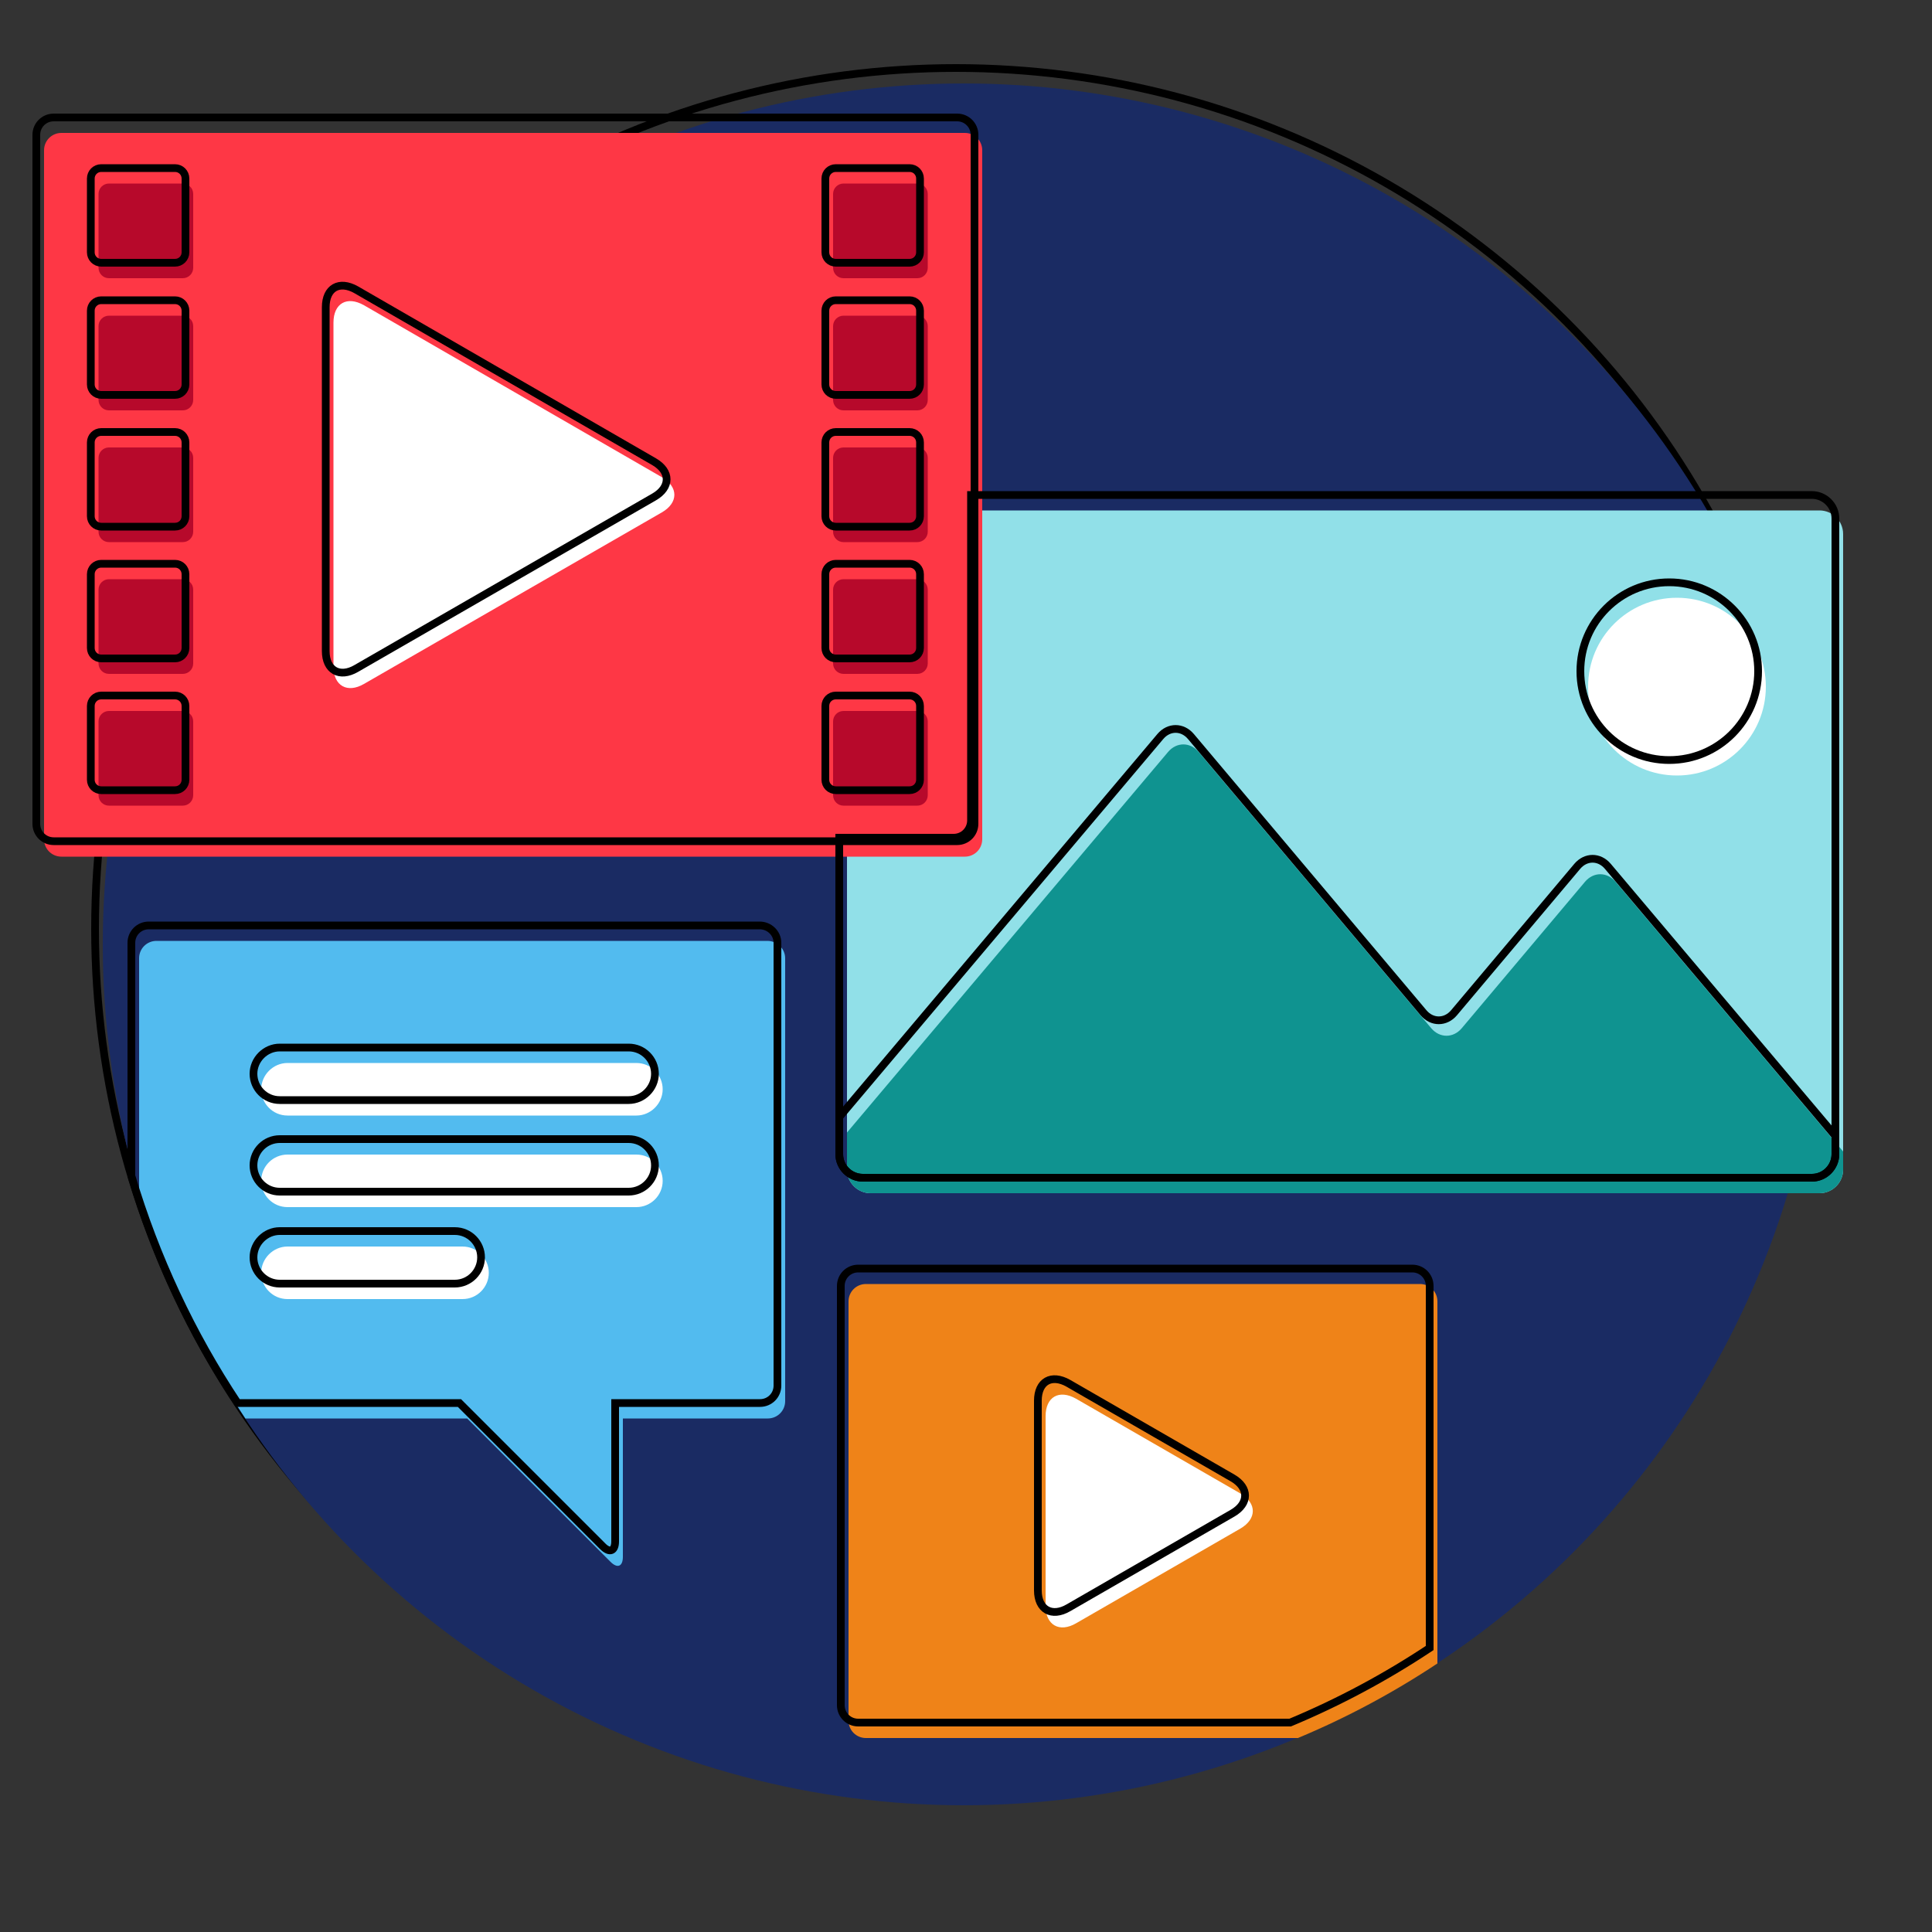<?xml version="1.0" encoding="utf-8"?>
<!-- Generator: Adobe Illustrator 24.2.1, SVG Export Plug-In . SVG Version: 6.00 Build 0)  -->
<svg version="1.1" id="Warstwa_1" xmlns="http://www.w3.org/2000/svg" xmlns:xlink="http://www.w3.org/1999/xlink" x="0px" y="0px"
	 viewBox="0 0 500 500" style="enable-background:new 0 0 500 500;" xml:space="preserve">
<rect x="0" y="0" width="500" height="500" fill="#333333" stroke="none"/>
<style type="text/css">
	.st0{fill:none;stroke:#000000;stroke-width:2;stroke-miterlimit:10;}
	.st1{fill:#1A2B63;}
	.st2{fill:#91E0E8;}
	.st3{fill:#0F9390;}
	.st4{fill:#FFFFFF;}
	.st5{fill:#FE3745;}
	.st6{fill:#B7092B;}
	.st7{fill:#52BBEF;}
	.st8{fill:#EF8318;}
</style>
<circle class="st0" cx="247.4" cy="240.4" r="222.8"/>
<circle class="st1" cx="249.4" cy="244.4" r="222.8"/>
<path class="st2" d="M470.9,132.1H253.3v84.2c0,2.5-2,4.5-4.5,4.5h-29.6v81.9c0,3.4,2.8,6.1,6.1,6.1h245.6c3.4,0,6.1-2.8,6.1-6.1
	V138.2C477,134.8,474.2,132.1,470.9,132.1z"/>
<path class="st3" d="M418.1,228.2c-2.2-2.6-5.7-2.6-7.9,0l-31.9,37.9c-2.2,2.6-5.7,2.6-7.9,0l-60.2-71.5c-2.2-2.6-5.7-2.6-7.9,0
	l-83.1,98.5v9.6c0,3.4,2.8,6.1,6.1,6.1h245.6c3.4,0,6.1-2.8,6.1-6.1v-4.7L418.1,228.2z"/>
<circle class="st4" cx="434" cy="177.7" r="23"/>
<path class="st5" d="M254.2,217.2c0,2.5-2,4.5-4.5,4.5H15.9c-2.5,0-4.5-2-4.5-4.5V38.9c0-2.5,2-4.5,4.5-4.5h233.8
	c2.5,0,4.5,2,4.5,4.5V217.2z"/>
<path class="st4" d="M86.3,83.5c0-5,3.5-7,7.9-4.5l77.1,44.5c4.3,2.5,4.3,6.6,0,9.1L94.2,177c-4.3,2.5-7.9,0.5-7.9-4.5V83.5z"/>
<g>
	<path class="st6" d="M240.1,69.3c0,1.5-1.2,2.7-2.7,2.7h-19.1c-1.5,0-2.7-1.2-2.7-2.7V50.2c0-1.5,1.2-2.7,2.7-2.7h19.1
		c1.5,0,2.7,1.2,2.7,2.7L240.1,69.3L240.1,69.3z"/>
	<path class="st6" d="M240.1,103.5c0,1.5-1.2,2.7-2.7,2.7h-19.1c-1.5,0-2.7-1.2-2.7-2.7V84.4c0-1.5,1.2-2.7,2.7-2.7h19.1
		c1.5,0,2.7,1.2,2.7,2.7L240.1,103.5L240.1,103.5z"/>
	<path class="st6" d="M240.1,137.6c0,1.5-1.2,2.7-2.7,2.7h-19.1c-1.5,0-2.7-1.2-2.7-2.7v-19.1c0-1.5,1.2-2.7,2.7-2.7h19.1
		c1.5,0,2.7,1.2,2.7,2.7L240.1,137.6L240.1,137.6z"/>
	<path class="st6" d="M240.1,171.7c0,1.5-1.2,2.7-2.7,2.7h-19.1c-1.5,0-2.7-1.2-2.7-2.7v-19.1c0-1.5,1.2-2.7,2.7-2.7h19.1
		c1.5,0,2.7,1.2,2.7,2.7L240.1,171.7L240.1,171.7z"/>
	<path class="st6" d="M240.1,205.8c0,1.5-1.2,2.7-2.7,2.7h-19.1c-1.5,0-2.7-1.2-2.7-2.7v-19.1c0-1.5,1.2-2.7,2.7-2.7h19.1
		c1.5,0,2.7,1.2,2.7,2.7L240.1,205.8L240.1,205.8z"/>
	<path class="st6" d="M50,69.3c0,1.5-1.2,2.7-2.7,2.7H28.2c-1.5,0-2.7-1.2-2.7-2.7V50.2c0-1.5,1.2-2.7,2.7-2.7h19.1
		c1.5,0,2.7,1.2,2.7,2.7V69.3z"/>
	<path class="st6" d="M50,103.5c0,1.5-1.2,2.7-2.7,2.7H28.2c-1.5,0-2.7-1.2-2.7-2.7V84.4c0-1.5,1.2-2.7,2.7-2.7h19.1
		c1.5,0,2.7,1.2,2.7,2.7V103.5z"/>
	<path class="st6" d="M50,137.6c0,1.5-1.2,2.7-2.7,2.7H28.2c-1.5,0-2.7-1.2-2.7-2.7v-19.1c0-1.5,1.2-2.7,2.7-2.7h19.1
		c1.5,0,2.7,1.2,2.7,2.7V137.6z"/>
	<path class="st6" d="M50,171.7c0,1.5-1.2,2.7-2.7,2.7H28.2c-1.5,0-2.7-1.2-2.7-2.7v-19.1c0-1.5,1.2-2.7,2.7-2.7h19.1
		c1.5,0,2.7,1.2,2.7,2.7V171.7z"/>
	<path class="st6" d="M50,205.8c0,1.5-1.2,2.7-2.7,2.7H28.2c-1.5,0-2.7-1.2-2.7-2.7v-19.1c0-1.5,1.2-2.7,2.7-2.7h19.1
		c1.5,0,2.7,1.2,2.7,2.7V205.8z"/>
</g>
<path class="st7" d="M198.6,243.5H40.5c-2.5,0-4.5,2-4.5,4.5v60.3c6.3,21.1,15.6,40.9,27.5,58.8h57.4l37.1,37.1
	c1.8,1.8,3.2,1.2,3.2-1.3v-35.8h37.5c2.5,0,4.5-2,4.5-4.5V248C203.2,245.5,201.1,243.5,198.6,243.5z"/>
<g>
	<path class="st4" d="M164.7,288.7H74.4c-3.8,0-6.8-3.1-6.8-6.8s3.1-6.8,6.8-6.8h90.3c3.8,0,6.8,3.1,6.8,6.8
		S168.4,288.7,164.7,288.7z"/>
	<path class="st4" d="M164.7,312.4H74.4c-3.8,0-6.8-3.1-6.8-6.8c0-3.8,3.1-6.8,6.8-6.8h90.3c3.8,0,6.8,3.1,6.8,6.8
		C171.5,309.4,168.4,312.4,164.7,312.4z"/>
	<path class="st4" d="M119.7,336.2H74.4c-3.8,0-6.8-3.1-6.8-6.8s3.1-6.8,6.8-6.8h45.3c3.8,0,6.8,3.1,6.8,6.8
		S123.5,336.2,119.7,336.2z"/>
</g>
<path class="st8" d="M367.5,332.3H224.1c-2.5,0-4.5,2-4.5,4.5v108.5c0,2.5,2,4.5,4.5,4.5h111.8c12.7-5.3,24.8-11.8,36.1-19.3v-93.7
	C372,334.3,370,332.3,367.5,332.3z"/>
<path class="st4" d="M270.6,366.5c0-5,3.5-7,7.9-4.5l42.5,24.5c4.3,2.5,4.3,6.6,0,9.1l-42.5,24.5c-4.3,2.5-7.9,0.5-7.9-4.5V366.5z"
	/>
<path class="st0" d="M468.9,128.1H251.3v84.2c0,2.5-2,4.5-4.5,4.5h-29.6v81.9c0,3.4,2.8,6.1,6.1,6.1h245.6c3.4,0,6.1-2.8,6.1-6.1
	V134.2C475,130.8,472.2,128.1,468.9,128.1z"/>
<path class="st0" d="M416.1,224.2c-2.2-2.6-5.7-2.6-7.9,0l-31.9,37.9c-2.2,2.6-5.7,2.6-7.9,0l-60.2-71.5c-2.2-2.6-5.7-2.6-7.9,0
	l-83.1,98.5v9.6c0,3.4,2.8,6.1,6.1,6.1h245.6c3.4,0,6.1-2.8,6.1-6.1v-4.7L416.1,224.2z"/>
<circle class="st0" cx="432" cy="173.7" r="23"/>
<path class="st0" d="M252.2,213.2c0,2.5-2,4.5-4.5,4.5H13.9c-2.5,0-4.5-2-4.5-4.5V34.9c0-2.5,2-4.5,4.5-4.5h233.8
	c2.5,0,4.5,2,4.5,4.5V213.2z"/>
<path class="st0" d="M84.3,79.5c0-5,3.5-7,7.9-4.5l77.1,44.5c4.3,2.5,4.3,6.6,0,9.1L92.2,173c-4.3,2.5-7.9,0.5-7.9-4.5V79.5z"/>
<g>
	<path class="st0" d="M238.1,65.3c0,1.5-1.2,2.7-2.7,2.7h-19.1c-1.5,0-2.7-1.2-2.7-2.7V46.2c0-1.5,1.2-2.7,2.7-2.7h19.1
		c1.5,0,2.7,1.2,2.7,2.7L238.1,65.3L238.1,65.3z"/>
	<path class="st0" d="M238.1,99.5c0,1.5-1.2,2.7-2.7,2.7h-19.1c-1.5,0-2.7-1.2-2.7-2.7V80.4c0-1.5,1.2-2.7,2.7-2.7h19.1
		c1.5,0,2.7,1.2,2.7,2.7L238.1,99.5L238.1,99.5z"/>
	<path class="st0" d="M238.1,133.6c0,1.5-1.2,2.7-2.7,2.7h-19.1c-1.5,0-2.7-1.2-2.7-2.7v-19.1c0-1.5,1.2-2.7,2.7-2.7h19.1
		c1.5,0,2.7,1.2,2.7,2.7L238.1,133.6L238.1,133.6z"/>
	<path class="st0" d="M238.1,167.7c0,1.5-1.2,2.7-2.7,2.7h-19.1c-1.5,0-2.7-1.2-2.7-2.7v-19.1c0-1.5,1.2-2.7,2.7-2.7h19.1
		c1.5,0,2.7,1.2,2.7,2.7L238.1,167.7L238.1,167.7z"/>
	<path class="st0" d="M238.1,201.8c0,1.5-1.2,2.7-2.7,2.7h-19.1c-1.5,0-2.7-1.2-2.7-2.7v-19.1c0-1.5,1.2-2.7,2.7-2.7h19.1
		c1.5,0,2.7,1.2,2.7,2.7L238.1,201.8L238.1,201.8z"/>
	<path class="st0" d="M48,65.3c0,1.5-1.2,2.7-2.7,2.7H26.2c-1.5,0-2.7-1.2-2.7-2.7V46.2c0-1.5,1.2-2.7,2.7-2.7h19.1
		c1.5,0,2.7,1.2,2.7,2.7V65.3z"/>
	<path class="st0" d="M48,99.5c0,1.5-1.2,2.7-2.7,2.7H26.2c-1.5,0-2.7-1.2-2.7-2.7V80.4c0-1.5,1.2-2.7,2.7-2.7h19.1
		c1.5,0,2.7,1.2,2.7,2.7V99.5z"/>
	<path class="st0" d="M48,133.6c0,1.5-1.2,2.7-2.7,2.7H26.2c-1.5,0-2.7-1.2-2.7-2.7v-19.1c0-1.5,1.2-2.7,2.7-2.7h19.1
		c1.5,0,2.7,1.2,2.7,2.7V133.6z"/>
	<path class="st0" d="M48,167.7c0,1.5-1.2,2.7-2.7,2.7H26.2c-1.5,0-2.7-1.2-2.7-2.7v-19.1c0-1.5,1.2-2.7,2.7-2.7h19.1
		c1.5,0,2.7,1.2,2.7,2.7V167.7z"/>
	<path class="st0" d="M48,201.8c0,1.5-1.2,2.7-2.7,2.7H26.2c-1.5,0-2.7-1.2-2.7-2.7v-19.1c0-1.5,1.2-2.7,2.7-2.7h19.1
		c1.5,0,2.7,1.2,2.7,2.7V201.8z"/>
</g>
<path class="st0" d="M196.6,239.5H38.5c-2.5,0-4.5,2-4.5,4.5v60.3c6.3,21.1,15.6,40.9,27.5,58.8h57.4l37.1,37.1
	c1.8,1.8,3.2,1.2,3.2-1.3v-35.8h37.5c2.5,0,4.5-2,4.5-4.5V244C201.2,241.5,199.1,239.5,196.6,239.5z"/>
<g>
	<path class="st0" d="M162.7,284.7H72.4c-3.8,0-6.8-3.1-6.8-6.8s3.1-6.8,6.8-6.8h90.3c3.8,0,6.8,3.1,6.8,6.8
		S166.4,284.7,162.7,284.7z"/>
	<path class="st0" d="M162.7,308.4H72.4c-3.8,0-6.8-3.1-6.8-6.8c0-3.8,3.1-6.8,6.8-6.8h90.3c3.8,0,6.8,3.1,6.8,6.8
		C169.5,305.4,166.4,308.4,162.7,308.4z"/>
	<path class="st0" d="M117.7,332.2H72.4c-3.8,0-6.8-3.1-6.8-6.8s3.1-6.8,6.8-6.8h45.3c3.8,0,6.8,3.1,6.8,6.8
		S121.5,332.2,117.7,332.2z"/>
</g>
<path class="st0" d="M365.5,328.3H222.1c-2.5,0-4.5,2-4.5,4.5v108.5c0,2.5,2,4.5,4.5,4.5h111.8c12.7-5.3,24.8-11.8,36.1-19.3v-93.7
	C370,330.3,368,328.3,365.5,328.3z"/>
<path class="st0" d="M268.6,362.5c0-5,3.5-7,7.9-4.5l42.5,24.5c4.3,2.5,4.3,6.6,0,9.1l-42.5,24.5c-4.3,2.5-7.9,0.5-7.9-4.5V362.5z"
	/>
</svg>
